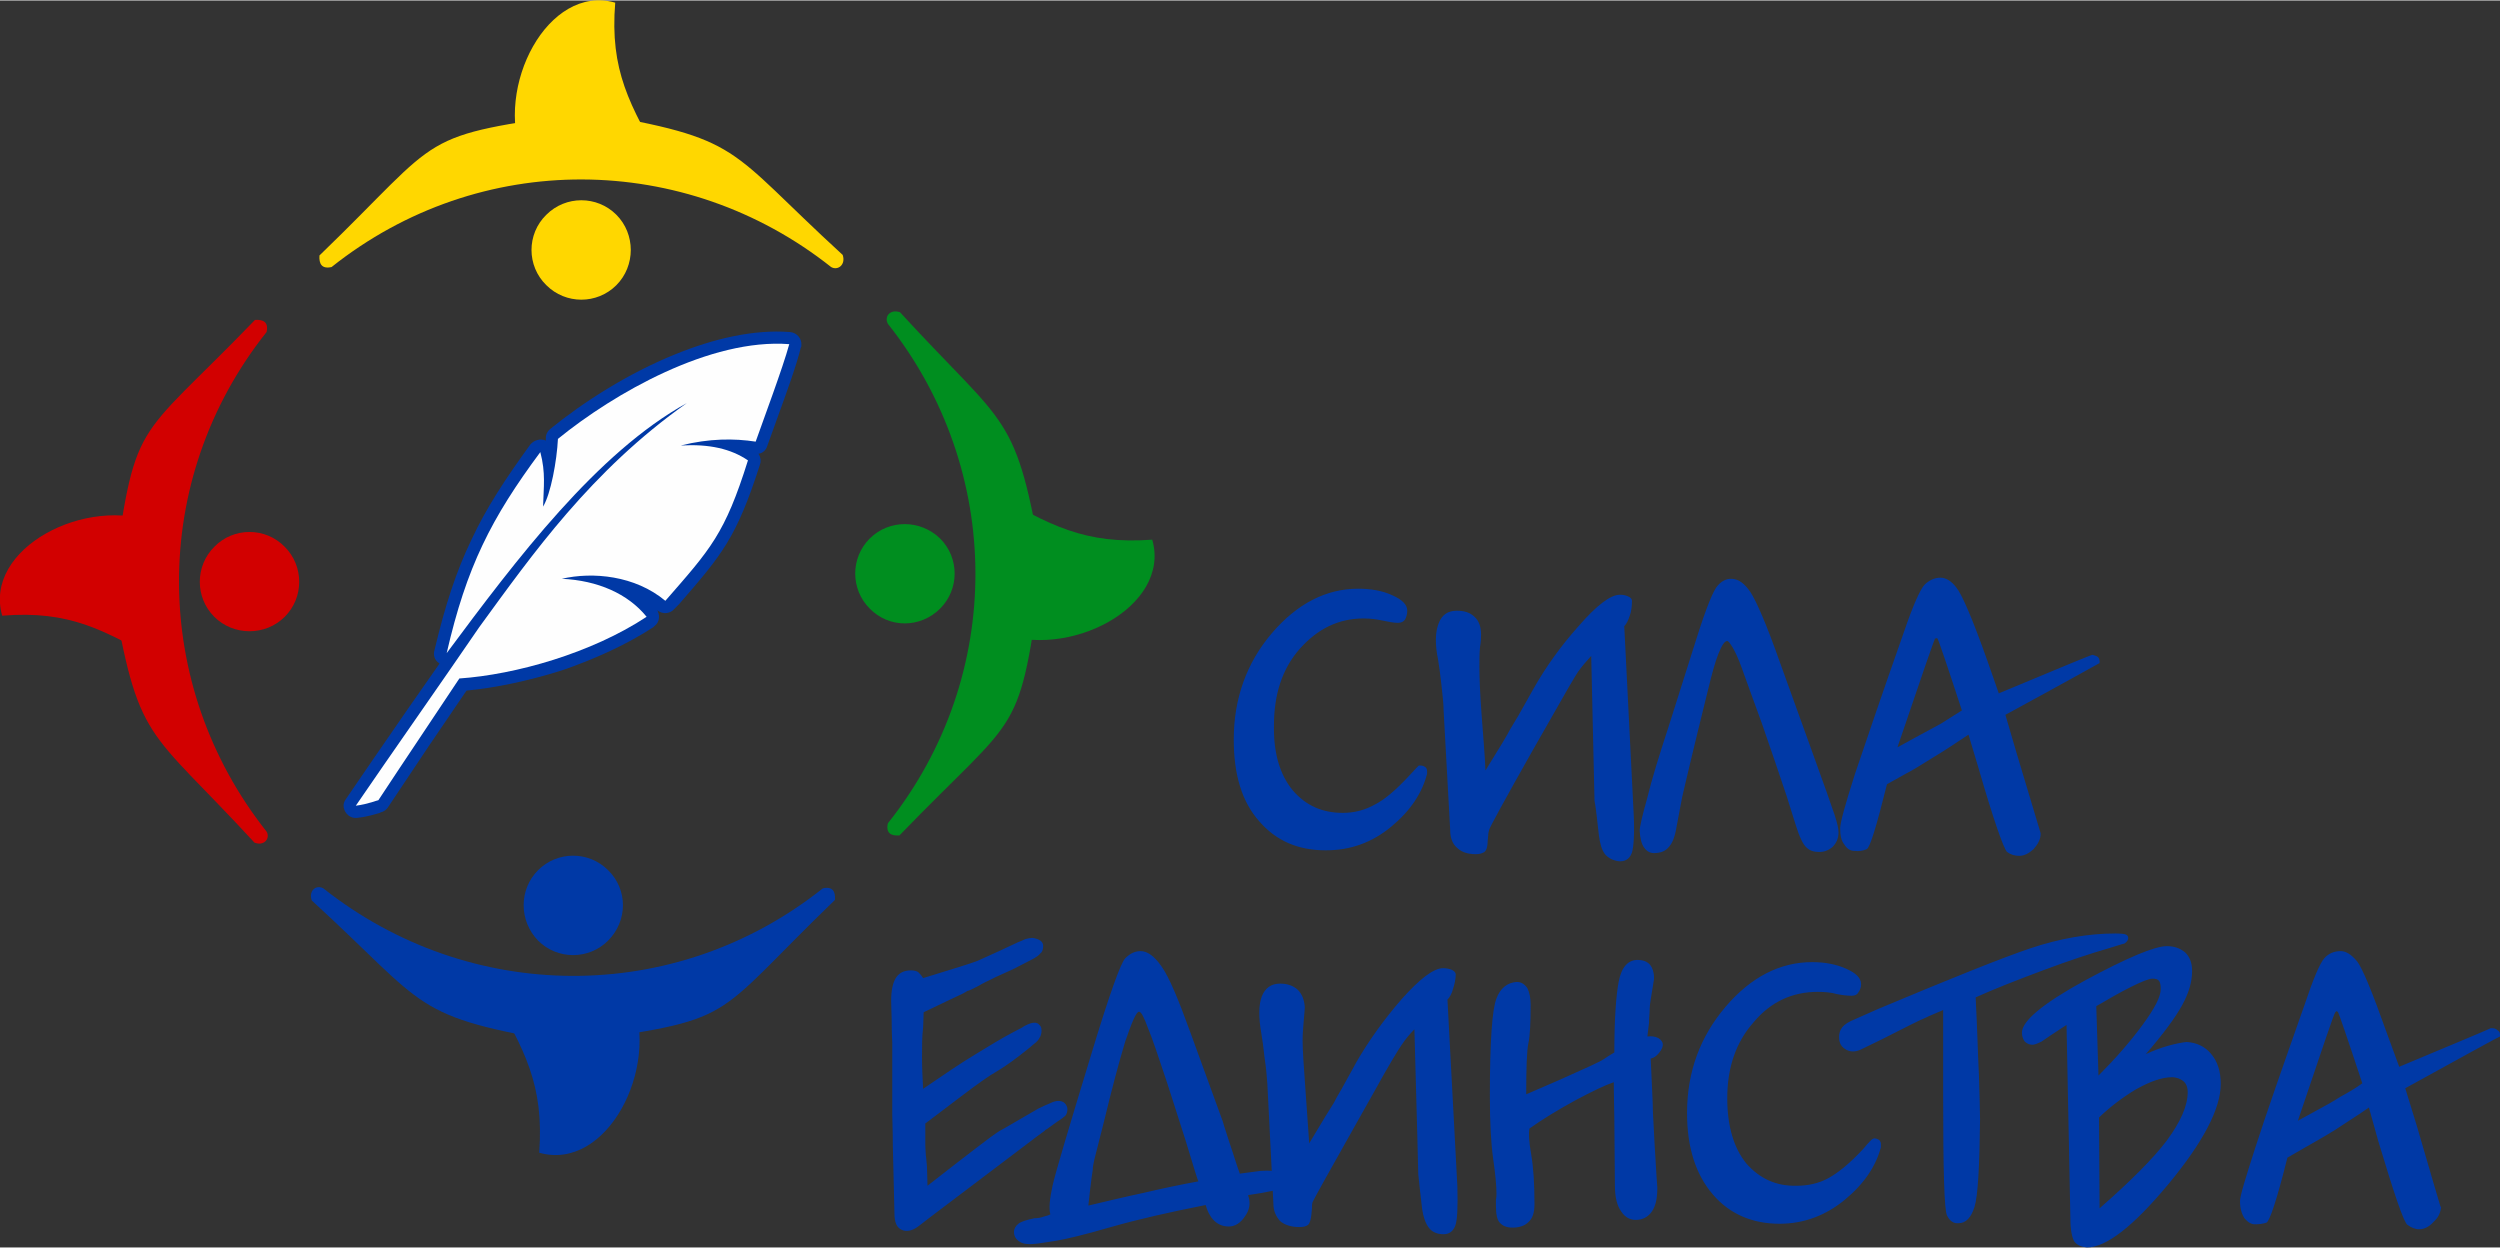 <?xml version="1.0" encoding="UTF-8"?> <!-- Creator: CorelDRAW 2021 (64-Bit) --> <svg xmlns="http://www.w3.org/2000/svg" xmlns:xlink="http://www.w3.org/1999/xlink" xmlns:xodm="http://www.corel.com/coreldraw/odm/2003" xml:space="preserve" width="595px" height="297px" style="shape-rendering:geometricPrecision; text-rendering:geometricPrecision; image-rendering:optimizeQuality; fill-rule:evenodd; clip-rule:evenodd" viewBox="0 0 45.39 22.64"><rect x="0" y="0" width="45.39" height="22.64" fill="#333333" stroke="none"/> <defs> <style type="text/css"> <![CDATA[ .fil5 {fill:#FEFEFE} .fil0 {fill:#0039A6} .fil2 {fill:#008E1F} .fil1 {fill:#D20000} .fil3 {fill:gold} .fil4 {fill:#0039A6;fill-rule:nonzero} ]]> </style> </defs> <g id="Слой_x0020_1">  <g id="_1480241480816"> <g> <path class="fil0" d="M14.94 16.12c0.18,-0.04 0.23,0.06 0.22,0.21 -2.32,2.24 -1.7,2.15 -4.87,2.6 -2.85,-0.49 -2.48,-0.62 -4.63,-2.59 -0.06,-0.18 0.08,-0.29 0.21,-0.22 2.65,2.1 6.38,2.14 9.07,0z"></path> <path class="fil0" d="M9.77 15.79c0.35,-0.35 0.92,-0.35 1.27,0 0.36,0.35 0.36,0.92 0,1.28 -0.35,0.35 -0.92,0.35 -1.27,0 -0.35,-0.36 -0.35,-0.93 0,-1.28z"></path> <path class="fil0" d="M8.91 17.98c0.64,0 1.92,0.13 2.56,0.13 0.52,1.28 -0.46,3.16 -1.68,2.81 0.09,-1.23 -0.26,-1.86 -0.88,-2.94z"></path> </g> <g> <path class="fil1" d="M4.84 6.02c0.04,-0.18 -0.06,-0.23 -0.21,-0.22 -2.24,2.32 -2.15,1.7 -2.6,4.87 0.49,2.85 0.62,2.48 2.59,4.62 0.18,0.07 0.29,-0.08 0.22,-0.2 -2.1,-2.65 -2.14,-6.38 0,-9.07z"></path> <path class="fil1" d="M5.17 11.19c0.35,-0.35 0.35,-0.92 0,-1.27 -0.35,-0.36 -0.93,-0.36 -1.28,0 -0.35,0.35 -0.35,0.92 0,1.27 0.35,0.35 0.93,0.35 1.28,0z"></path> <path class="fil1" d="M2.98 12.05c0,-0.64 -0.13,-1.92 -0.13,-2.56 -1.28,-0.52 -3.16,0.46 -2.81,1.68 1.23,-0.1 1.86,0.26 2.94,0.88z"></path> </g> <g> <path class="fil2" d="M16.12 14.94c-0.04,0.18 0.06,0.23 0.21,0.22 2.24,-2.32 2.15,-1.7 2.6,-4.87 -0.49,-2.85 -0.62,-2.48 -2.59,-4.63 -0.18,-0.06 -0.29,0.08 -0.22,0.21 2.1,2.65 2.14,6.38 0,9.07z"></path> <path class="fil2" d="M15.79 9.77c-0.35,0.35 -0.35,0.92 0,1.27 0.35,0.36 0.92,0.36 1.28,0 0.35,-0.35 0.35,-0.92 0,-1.27 -0.36,-0.35 -0.93,-0.35 -1.28,0z"></path> <path class="fil2" d="M17.98 8.91c0,0.64 0.13,1.92 0.13,2.56 1.28,0.52 3.16,-0.46 2.81,-1.68 -1.23,0.09 -1.86,-0.26 -2.94,-0.88z"></path> </g> <g> <path class="fil3" d="M6.02 4.84c-0.18,0.04 -0.23,-0.06 -0.22,-0.21 2.32,-2.24 1.7,-2.15 4.87,-2.6 2.85,0.49 2.48,0.62 4.63,2.59 0.06,0.18 -0.09,0.29 -0.21,0.22 -2.65,-2.1 -6.38,-2.14 -9.07,0z"></path> <path class="fil3" d="M11.19 5.17c-0.35,0.35 -0.92,0.35 -1.27,0 -0.36,-0.35 -0.36,-0.93 0,-1.28 0.35,-0.35 0.92,-0.35 1.27,0 0.35,0.35 0.35,0.93 0,1.28z"></path> <path class="fil3" d="M12.05 2.98c-0.64,0 -1.92,-0.13 -2.56,-0.13 -0.52,-1.28 0.46,-3.16 1.68,-2.81 -0.1,1.23 0.26,1.86 0.88,2.94z"></path> </g> </g> <path class="fil4" d="M10.22 8.87c0.67,-0.72 1.39,-1.34 2.15,-1.76 0.09,-0.05 0.22,-0.03 0.29,0.07 0.07,0.1 0.05,0.24 -0.06,0.31 -1.64,1.17 -2.68,2.6 -3.61,3.88l-0.11 0.14 -0.38 0.56c0.48,-0.04 1.02,-0.16 1.57,-0.34 0.46,-0.15 0.91,-0.35 1.31,-0.58 -0.11,-0.1 -0.24,-0.18 -0.38,-0.24 -0.24,-0.11 -0.51,-0.17 -0.81,-0.18 -0.1,-0.01 -0.19,-0.08 -0.21,-0.18 -0.03,-0.12 0.04,-0.24 0.16,-0.27 0.34,-0.08 0.73,-0.09 1.12,-0.01 0.27,0.06 0.54,0.16 0.79,0.32 0.65,-0.75 0.91,-1.06 1.26,-2.14 -0.09,-0.04 -0.2,-0.08 -0.31,-0.11 -0.18,-0.04 -0.39,-0.05 -0.62,-0.03 -0.11,0 -0.21,-0.07 -0.24,-0.18 -0.03,-0.12 0.05,-0.24 0.17,-0.27 0.27,-0.07 0.53,-0.1 0.77,-0.11 0.18,-0.01 0.34,0 0.49,0.02l0.12 -0.33c0.11,-0.32 0.25,-0.69 0.34,-0.98 -0.51,0.01 -1.06,0.16 -1.59,0.37 -0.79,0.33 -1.54,0.8 -2.09,1.24 -0.02,0.21 -0.05,0.45 -0.1,0.66 -0.01,0.05 -0.02,0.1 -0.03,0.14zm-1.57 1.89c0.35,-0.46 0.72,-0.93 1.11,-1.37 -0.08,-0.04 -0.12,-0.12 -0.12,-0.2l0.01 -0.19c0,-0.07 0,-0.13 0,-0.19 -0.27,0.4 -0.5,0.77 -0.69,1.17 -0.11,0.25 -0.22,0.5 -0.31,0.78zm-0.67 1.28l-0.01 -0.01c-0.08,-0.05 -0.11,-0.15 -0.08,-0.24 0.19,-0.8 0.39,-1.42 0.67,-2 0.27,-0.58 0.62,-1.11 1.07,-1.73 0.07,-0.08 0.18,-0.11 0.28,-0.07l0 -0.05c0,-0.06 0.03,-0.12 0.08,-0.16 0.59,-0.48 1.41,-1.01 2.28,-1.36 0.69,-0.28 1.41,-0.45 2.07,-0.4 0.13,0.01 0.22,0.12 0.21,0.24 0,0.01 0,0.03 -0.01,0.04 -0.07,0.3 -0.27,0.85 -0.43,1.29 -0.07,0.19 -0.13,0.36 -0.18,0.5 -0.02,0.07 -0.08,0.13 -0.16,0.14 0.04,0.06 0.05,0.13 0.03,0.19 -0.43,1.34 -0.69,1.64 -1.47,2.54l-0.08 0.08c-0.08,0.1 -0.22,0.11 -0.32,0.03l-0.01 -0.02c0.07,0.1 0.06,0.24 -0.04,0.31l-0.02 0.02c-0.49,0.32 -1.07,0.58 -1.65,0.78 -0.6,0.19 -1.21,0.32 -1.74,0.37l-0.68 1c-0.24,0.36 -0.48,0.72 -0.74,1.11 -0.03,0.05 -0.08,0.09 -0.14,0.1l0 0c0,0 0,0 0,0l-0.01 0.01c-0.08,0.02 -0.22,0.07 -0.41,0.09 -0.12,0.02 -0.23,-0.07 -0.25,-0.19 -0.01,-0.06 0.01,-0.11 0.04,-0.15 0.27,-0.4 0.7,-1.02 1.12,-1.63l0.58 -0.83z"></path> <path class="fil5" d="M12.47 7.31c-1.63,0.9 -3.09,2.83 -4.36,4.54 0.36,-1.57 0.81,-2.45 1.7,-3.65 0.1,0.38 0.06,0.63 0.05,0.99 0.14,-0.23 0.25,-0.83 0.27,-1.23 1.02,-0.83 2.77,-1.83 4.2,-1.72 -0.12,0.44 -0.47,1.37 -0.61,1.77 -0.39,-0.06 -0.84,-0.06 -1.36,0.07 0.52,-0.03 0.91,0.06 1.22,0.27 -0.42,1.34 -0.68,1.61 -1.5,2.55 -0.55,-0.46 -1.32,-0.53 -1.88,-0.4 0.65,0.03 1.2,0.27 1.54,0.69 -1,0.66 -2.38,1.05 -3.4,1.12 -0.45,0.68 -1.03,1.54 -1.47,2.21 -0.02,0 -0.18,0.07 -0.41,0.1 0.58,-0.85 1.66,-2.39 2.24,-3.24 0.97,-1.33 2.03,-2.84 3.77,-4.07z"></path> <path class="fil4" d="M25.91 14.04c-0.09,0.35 -0.3,0.67 -0.65,0.96 -0.35,0.29 -0.74,0.43 -1.19,0.43 -0.5,0 -0.9,-0.17 -1.21,-0.53 -0.31,-0.35 -0.46,-0.84 -0.46,-1.48 0,-0.74 0.23,-1.39 0.69,-1.93 0.46,-0.54 0.99,-0.81 1.57,-0.81 0.24,0 0.45,0.04 0.62,0.12 0.18,0.08 0.27,0.17 0.27,0.28 0,0.07 -0.02,0.12 -0.04,0.16 -0.03,0.04 -0.07,0.06 -0.13,0.06 -0.08,0 -0.17,-0.02 -0.27,-0.04 -0.1,-0.02 -0.21,-0.04 -0.35,-0.04 -0.46,0 -0.84,0.19 -1.16,0.55 -0.32,0.36 -0.47,0.83 -0.47,1.39 -0.01,0.51 0.11,0.9 0.34,1.18 0.24,0.28 0.54,0.41 0.91,0.41 0.21,0 0.4,-0.05 0.58,-0.15 0.18,-0.09 0.39,-0.27 0.63,-0.53 0.1,-0.11 0.16,-0.17 0.17,-0.18 0.01,0 0.02,0 0.03,0 0.03,0 0.06,0.01 0.09,0.03 0.02,0.02 0.03,0.04 0.03,0.07 0,0.01 0,0.02 0,0.03 0,0.01 0,0.01 0,0.02zm1.11 1.12l-0.01 0.1c0,0.1 -0.02,0.17 -0.06,0.2 -0.03,0.02 -0.08,0.04 -0.15,0.04 -0.16,0 -0.27,-0.04 -0.35,-0.12 -0.08,-0.07 -0.12,-0.18 -0.12,-0.31l-0.12 -2.18c0,-0.12 -0.02,-0.28 -0.04,-0.47 -0.02,-0.18 -0.04,-0.33 -0.06,-0.45 -0.06,-0.29 -0.05,-0.51 0.01,-0.66 0.06,-0.16 0.17,-0.23 0.33,-0.23 0.13,0 0.24,0.03 0.32,0.11 0.08,0.07 0.12,0.18 0.12,0.32 0,0.04 0,0.12 -0.02,0.24 -0.01,0.12 -0.01,0.24 -0.01,0.35 0,0.18 0.01,0.47 0.04,0.87 0.03,0.41 0.06,0.74 0.07,1.01 0.25,-0.4 0.4,-0.65 0.45,-0.75 0.06,-0.1 0.11,-0.18 0.15,-0.25l0.27 -0.48c0.22,-0.39 0.49,-0.77 0.82,-1.14 0.33,-0.38 0.58,-0.57 0.75,-0.57 0.06,0 0.11,0.01 0.15,0.03 0.05,0.02 0.07,0.05 0.07,0.08 0,0.09 -0.01,0.19 -0.04,0.27 -0.03,0.09 -0.06,0.15 -0.1,0.19l0.17 3.39c0.02,0.38 0,0.62 -0.03,0.72 -0.04,0.11 -0.11,0.16 -0.22,0.16 -0.11,-0.01 -0.2,-0.05 -0.27,-0.13 -0.06,-0.08 -0.09,-0.19 -0.11,-0.34l-0.04 -0.35c-0.02,-0.18 -0.04,-0.28 -0.04,-0.28 0,0 -0.02,-0.88 -0.06,-2.63 -0.09,0.1 -0.17,0.19 -0.24,0.29 -0.06,0.09 -0.23,0.38 -0.5,0.86l-0.32 0.56c-0.52,0.92 -0.78,1.4 -0.79,1.44 -0.01,0.03 -0.02,0.07 -0.02,0.11zm3.27 -1.96l0.51 -1.61c0.18,-0.57 0.31,-0.89 0.39,-0.97 0.07,-0.08 0.15,-0.12 0.24,-0.12 0.13,0 0.24,0.08 0.35,0.24 0.11,0.17 0.29,0.58 0.53,1.26l0.57 1.58c0.24,0.66 0.38,1.06 0.43,1.21 0.05,0.15 0.07,0.25 0.07,0.31 0,0.12 -0.04,0.2 -0.11,0.27 -0.07,0.06 -0.15,0.09 -0.24,0.09 -0.09,0 -0.17,-0.02 -0.23,-0.08 -0.06,-0.05 -0.13,-0.19 -0.2,-0.42l-0.16 -0.51c-0.13,-0.39 -0.28,-0.83 -0.45,-1.32 -0.18,-0.49 -0.3,-0.83 -0.37,-1.02 -0.06,-0.17 -0.12,-0.29 -0.16,-0.36 -0.05,-0.08 -0.08,-0.12 -0.1,-0.12 -0.05,0 -0.1,0.08 -0.16,0.23 -0.06,0.15 -0.12,0.37 -0.19,0.66 -0.29,1.17 -0.43,1.78 -0.44,1.82 -0.01,0.04 -0.02,0.08 -0.03,0.13l-0.1 0.53c-0.03,0.19 -0.08,0.31 -0.15,0.38 -0.06,0.07 -0.15,0.1 -0.26,0.1 -0.07,0 -0.13,-0.03 -0.18,-0.1 -0.05,-0.07 -0.07,-0.17 -0.08,-0.3 0,-0.08 0.05,-0.29 0.14,-0.61 0.08,-0.33 0.21,-0.75 0.38,-1.27zm4.31 0.84l-0.34 0.19c-0.19,0.76 -0.31,1.16 -0.37,1.18 -0.07,0.03 -0.14,0.04 -0.22,0.03 -0.07,0 -0.13,-0.03 -0.18,-0.11 -0.06,-0.07 -0.08,-0.17 -0.08,-0.3 0,-0.1 0.09,-0.43 0.27,-0.99 0.19,-0.56 0.48,-1.42 0.89,-2.58 0.16,-0.47 0.29,-0.76 0.37,-0.85 0.08,-0.08 0.18,-0.13 0.29,-0.13 0.1,0 0.2,0.06 0.29,0.18 0.1,0.12 0.29,0.56 0.56,1.32l0.21 0.6c1.1,-0.46 1.66,-0.69 1.67,-0.69 0.01,0 0.02,-0.01 0.03,-0.01 0.04,0.01 0.07,0.02 0.1,0.04 0.02,0.02 0.03,0.05 0.03,0.08 0,0.02 0,0.03 0,0.03 0,0 -0.57,0.32 -1.71,0.94l0.19 0.65c0.3,1 0.45,1.5 0.45,1.5 0,0 0,0.01 0,0.01 0,0.1 -0.05,0.19 -0.13,0.28 -0.09,0.08 -0.17,0.12 -0.26,0.12 -0.08,0 -0.15,-0.02 -0.22,-0.07 -0.06,-0.06 -0.24,-0.56 -0.52,-1.53l-0.18 -0.6c-0.2,0.13 -0.4,0.27 -0.62,0.4 -0.21,0.13 -0.38,0.24 -0.52,0.31zm-0.15 -0.48l0.31 -0.17c0.17,-0.09 0.33,-0.18 0.48,-0.26 0.14,-0.09 0.27,-0.17 0.38,-0.24 -0.28,-0.86 -0.43,-1.29 -0.44,-1.3 0,-0.01 -0.01,-0.01 -0.02,-0.01 -0.01,0 -0.02,0 -0.03,0.01 -0.01,0.01 -0.24,0.67 -0.68,1.97z"></path> <path class="fil4" d="M16.83 21.17l0.01 0.35c0.78,-0.61 1.19,-0.92 1.24,-0.95 0.04,-0.03 0.09,-0.06 0.15,-0.09l0.62 -0.36c0.08,-0.04 0.15,-0.07 0.22,-0.1 0.06,-0.03 0.11,-0.04 0.14,-0.04 0.05,0 0.09,0.01 0.12,0.04 0.03,0.03 0.05,0.07 0.05,0.11 0,0.04 -0.01,0.08 -0.03,0.11 -0.03,0.03 -0.08,0.07 -0.16,0.12l-0.18 0.13c-0.02,0.01 -0.04,0.02 -0.04,0.03 -0.01,0 -0.7,0.53 -2.08,1.57l-0.22 0.17c-0.11,0.08 -0.21,0.1 -0.3,0.06 -0.09,-0.04 -0.13,-0.14 -0.13,-0.29l-0.03 -1.24c0,-0.28 -0.01,-0.47 -0.01,-0.56 0,-0.09 0,-0.18 0,-0.25 0,-0.08 0,-0.23 0,-0.47 0,-0.24 0,-0.44 0,-0.58 0,-0.05 -0.01,-0.16 -0.01,-0.34 0,-0.17 -0.01,-0.31 -0.01,-0.42 0,-0.2 0.03,-0.34 0.09,-0.43 0.06,-0.09 0.15,-0.13 0.27,-0.13 0.05,0 0.1,0.01 0.13,0.03 0.03,0.03 0.06,0.06 0.09,0.11 0.52,-0.16 0.85,-0.26 0.98,-0.31 0.13,-0.06 0.27,-0.12 0.42,-0.19l0.32 -0.15c0.05,-0.02 0.1,-0.04 0.14,-0.06 0.05,-0.01 0.09,-0.02 0.13,-0.02 0.05,0.01 0.1,0.02 0.14,0.05 0.03,0.02 0.05,0.06 0.05,0.09 0,0.06 -0.01,0.11 -0.05,0.14 -0.03,0.04 -0.09,0.08 -0.17,0.12l-0.31 0.16c-0.01,0 -0.01,0 -0.02,0.01 0,0 -0.11,0.05 -0.31,0.14 -0.04,0.02 -0.08,0.04 -0.12,0.06 -0.04,0.02 -0.09,0.04 -0.14,0.07 -0.03,0.02 -0.07,0.04 -0.13,0.07 -0.06,0.03 -0.1,0.05 -0.12,0.05 -0.05,0.03 -0.1,0.06 -0.15,0.08 -0.05,0.02 -0.27,0.13 -0.65,0.31l-0.01 0.28c-0.02,0.16 -0.02,0.34 -0.02,0.53 0,0.19 0.01,0.39 0.02,0.58 0.38,-0.26 0.69,-0.47 0.94,-0.62 0.26,-0.16 0.49,-0.3 0.7,-0.41l0.19 -0.1c-0.04,0.02 -0.03,0.01 0.03,-0.02 0.06,-0.03 0.11,-0.05 0.16,-0.05 0.04,0 0.07,0.01 0.09,0.04 0.03,0.02 0.04,0.06 0.04,0.1 0,0.05 -0.01,0.1 -0.04,0.14 -0.02,0.04 -0.05,0.07 -0.09,0.1l-0.12 0.1c-0.21,0.17 -0.39,0.3 -0.54,0.39 -0.16,0.09 -0.37,0.24 -0.66,0.46l-0.66 0.5c0,0.03 0,0.08 0,0.14 0,0.07 0,0.11 0,0.15 0,0.07 0,0.11 0,0.11 0,0 0,0 0,0 0,0.07 0.01,0.13 0.01,0.18 0.01,0.05 0.01,0.12 0.02,0.2zm4.78 -2.44l0.59 1.62c0.03,0.11 0.08,0.25 0.13,0.41 0.06,0.17 0.11,0.35 0.18,0.54l0.38 -0.05c0.15,-0.01 0.27,0 0.37,0.02 0.09,0.03 0.14,0.07 0.14,0.13 0,0.06 -0.03,0.11 -0.1,0.15 -0.07,0.04 -0.29,0.09 -0.64,0.14 0.05,0.14 0.03,0.27 -0.06,0.39 -0.08,0.12 -0.18,0.18 -0.29,0.18 -0.11,0 -0.2,-0.04 -0.27,-0.11 -0.07,-0.07 -0.12,-0.17 -0.15,-0.28 -0.66,0.13 -1.23,0.26 -1.72,0.4 -0.48,0.14 -0.82,0.22 -1,0.25l-0.33 0.05c-0.15,0.02 -0.26,0.01 -0.32,-0.03 -0.07,-0.04 -0.11,-0.1 -0.11,-0.18 0,-0.06 0.03,-0.11 0.08,-0.15 0.05,-0.04 0.15,-0.07 0.29,-0.1 0.06,0 0.12,-0.01 0.17,-0.03 0.04,-0.01 0.08,-0.02 0.12,-0.04 -0.03,-0.11 -0.01,-0.29 0.04,-0.52 0.05,-0.23 0.29,-1.03 0.71,-2.41 0.32,-1.06 0.53,-1.64 0.61,-1.72 0.09,-0.09 0.18,-0.13 0.28,-0.13 0.12,0 0.25,0.09 0.38,0.28 0.13,0.18 0.3,0.58 0.52,1.19zm-1.82 2.88l-0.03 0.27c0.34,-0.08 0.67,-0.16 1,-0.23 0.34,-0.08 0.67,-0.15 1,-0.21 -0.01,-0.02 -0.01,-0.02 -0.01,-0.02 0,0.01 -0.08,-0.24 -0.23,-0.74l-0.33 -1.03c-0.16,-0.48 -0.27,-0.81 -0.35,-1 -0.07,-0.19 -0.12,-0.29 -0.16,-0.29 -0.05,0 -0.13,0.19 -0.25,0.54 -0.11,0.36 -0.24,0.85 -0.39,1.47l-0.17 0.67c-0.01,0.06 -0.03,0.12 -0.03,0.19 -0.01,0.07 -0.03,0.19 -0.05,0.38zm4.03 0.32l-0.01 0.11c-0.01,0.1 -0.03,0.16 -0.06,0.19 -0.04,0.03 -0.09,0.04 -0.16,0.04 -0.15,0 -0.27,-0.04 -0.35,-0.11 -0.07,-0.08 -0.12,-0.18 -0.12,-0.31l-0.11 -2.18c-0.01,-0.13 -0.02,-0.28 -0.05,-0.47 -0.02,-0.19 -0.04,-0.34 -0.06,-0.45 -0.05,-0.29 -0.05,-0.51 0.01,-0.67 0.06,-0.15 0.17,-0.23 0.33,-0.23 0.14,0 0.24,0.04 0.32,0.11 0.08,0.08 0.12,0.18 0.13,0.32 0,0.04 -0.01,0.12 -0.02,0.25 -0.01,0.12 -0.02,0.24 -0.02,0.35 0,0.17 0.02,0.46 0.05,0.87 0.03,0.4 0.05,0.74 0.07,1 0.24,-0.4 0.39,-0.65 0.45,-0.74 0.05,-0.1 0.1,-0.18 0.14,-0.25l0.27 -0.49c0.22,-0.38 0.49,-0.76 0.82,-1.14 0.33,-0.37 0.58,-0.56 0.75,-0.56 0.06,0 0.11,0.01 0.16,0.03 0.04,0.02 0.07,0.05 0.07,0.08 0,0.09 -0.02,0.18 -0.05,0.27 -0.02,0.08 -0.06,0.15 -0.1,0.19l0.18 3.39c0.01,0.38 0,0.62 -0.04,0.72 -0.04,0.1 -0.11,0.15 -0.21,0.15 -0.12,0 -0.21,-0.04 -0.27,-0.12 -0.06,-0.08 -0.1,-0.2 -0.12,-0.34l-0.04 -0.35c-0.02,-0.18 -0.03,-0.28 -0.03,-0.28 0,-0.01 -0.02,-0.88 -0.07,-2.63 -0.09,0.09 -0.17,0.19 -0.23,0.28 -0.07,0.1 -0.24,0.38 -0.51,0.87l-0.31 0.55c-0.52,0.92 -0.79,1.41 -0.8,1.44 -0.01,0.04 -0.01,0.08 -0.01,0.11zm3.89 -2.07l0.6 -0.26c0.47,-0.21 0.74,-0.33 0.81,-0.38 0.06,-0.04 0.12,-0.08 0.19,-0.12 0,-0.6 0.03,-1.03 0.08,-1.29 0.05,-0.26 0.17,-0.39 0.34,-0.39 0.1,0 0.18,0.03 0.23,0.09 0.04,0.05 0.07,0.13 0.07,0.23 0,0.02 0,0.03 0,0.03 0,0 -0.02,0.12 -0.06,0.37 -0.01,0.06 -0.02,0.13 -0.02,0.23 -0.01,0.1 -0.01,0.16 -0.01,0.19l-0.03 0.25c0.08,-0.01 0.14,0 0.2,0.03 0.05,0.03 0.08,0.07 0.08,0.12 0,0.04 -0.02,0.09 -0.07,0.15 -0.04,0.05 -0.09,0.09 -0.15,0.1 0.02,0.48 0.04,0.8 0.04,0.97 0.01,0.16 0.02,0.35 0.03,0.57 0.03,0.54 0.05,0.8 0.05,0.8 0,0 0,0.01 0,0.02 0,0.18 -0.03,0.32 -0.1,0.42 -0.07,0.1 -0.17,0.15 -0.29,0.15 -0.11,0 -0.2,-0.05 -0.27,-0.16 -0.07,-0.1 -0.11,-0.25 -0.11,-0.47l-0.01 -1.2c-0.01,-0.45 -0.01,-0.67 -0.01,-0.66 0,0.01 0,0.01 0,-0.01 -0.15,0.05 -0.38,0.16 -0.7,0.33 -0.31,0.17 -0.59,0.34 -0.83,0.51 -0.02,0.08 -0.01,0.24 0.03,0.47 0.04,0.23 0.06,0.53 0.06,0.9 0,0.15 -0.03,0.26 -0.11,0.33 -0.07,0.07 -0.17,0.1 -0.29,0.1 -0.1,0 -0.18,-0.03 -0.23,-0.09 -0.05,-0.05 -0.07,-0.16 -0.07,-0.31 0,-0.02 0,-0.06 0,-0.1 0.01,-0.05 0.01,-0.09 0.01,-0.12 0,-0.14 -0.02,-0.35 -0.06,-0.63 -0.04,-0.28 -0.06,-0.66 -0.06,-1.14 0,-0.98 0.04,-1.57 0.12,-1.77 0.07,-0.19 0.2,-0.29 0.37,-0.3 0.08,0 0.14,0.04 0.19,0.11 0.04,0.08 0.06,0.18 0.06,0.3 0,0.33 -0.01,0.56 -0.04,0.7 -0.03,0.14 -0.04,0.45 -0.04,0.93zm6.44 0.96c-0.09,0.34 -0.3,0.66 -0.65,0.95 -0.35,0.29 -0.75,0.44 -1.19,0.44 -0.5,0 -0.91,-0.18 -1.21,-0.53 -0.31,-0.36 -0.47,-0.85 -0.47,-1.48 0,-0.75 0.24,-1.39 0.7,-1.93 0.46,-0.54 0.99,-0.81 1.57,-0.81 0.24,0 0.44,0.04 0.62,0.12 0.18,0.08 0.27,0.17 0.27,0.28 0,0.06 -0.02,0.11 -0.05,0.15 -0.02,0.04 -0.06,0.06 -0.12,0.06 -0.08,0 -0.17,-0.01 -0.27,-0.03 -0.1,-0.03 -0.22,-0.04 -0.35,-0.04 -0.46,0 -0.85,0.18 -1.16,0.55 -0.32,0.36 -0.48,0.82 -0.48,1.38 0,0.51 0.12,0.91 0.35,1.19 0.24,0.27 0.54,0.41 0.91,0.4 0.2,0 0.4,-0.04 0.58,-0.14 0.18,-0.1 0.39,-0.27 0.63,-0.53 0.1,-0.12 0.16,-0.18 0.17,-0.18 0,0 0.02,-0.01 0.03,-0.01 0.03,0 0.06,0.01 0.09,0.03 0.02,0.02 0.03,0.05 0.03,0.07 0,0.02 0,0.03 0,0.03 0,0.01 0,0.02 0,0.03zm-0.48 -2.32l0.43 -0.19c1.31,-0.55 2.23,-0.92 2.76,-1.1 0.54,-0.18 1.05,-0.27 1.55,-0.27 0.11,0 0.17,0.01 0.19,0.02 0.02,0.01 0.04,0.03 0.04,0.06 0,0.02 -0.01,0.05 -0.03,0.07 -0.02,0.02 -0.04,0.04 -0.07,0.04l-0.26 0.08c-0.31,0.09 -0.71,0.22 -1.19,0.4 -0.48,0.18 -0.89,0.34 -1.22,0.49 0.03,0.57 0.04,1.04 0.06,1.42 0.01,0.37 0.02,0.64 0.02,0.81 -0.01,0.85 -0.04,1.38 -0.1,1.57 -0.06,0.2 -0.16,0.3 -0.29,0.3 -0.09,0.01 -0.16,-0.04 -0.21,-0.14 -0.05,-0.1 -0.07,-0.82 -0.07,-2.17l0 -1.56c-0.11,0.05 -0.22,0.09 -0.32,0.14 -0.1,0.04 -0.36,0.17 -0.79,0.39l-0.35 0.17c-0.11,0.06 -0.21,0.07 -0.3,0.02 -0.09,-0.05 -0.13,-0.12 -0.13,-0.23 0,-0.07 0.02,-0.13 0.06,-0.18 0.04,-0.05 0.12,-0.1 0.22,-0.14zm3.92 3.62l-0.07 -3.52c-0.23,0.15 -0.38,0.25 -0.45,0.3 -0.08,0.04 -0.13,0.06 -0.17,0.06 -0.05,0 -0.1,-0.02 -0.14,-0.06 -0.03,-0.04 -0.05,-0.1 -0.05,-0.16 0,-0.21 0.38,-0.53 1.15,-0.95 0.76,-0.41 1.26,-0.62 1.48,-0.62 0.14,0 0.25,0.04 0.34,0.12 0.08,0.08 0.12,0.19 0.12,0.33 0,0.2 -0.06,0.4 -0.18,0.62 -0.12,0.22 -0.34,0.52 -0.66,0.89 0.13,-0.06 0.26,-0.11 0.4,-0.15 0.14,-0.04 0.25,-0.06 0.34,-0.07 0.18,0.01 0.33,0.08 0.44,0.21 0.12,0.14 0.18,0.32 0.18,0.55 0,0.45 -0.32,1.06 -0.95,1.82 -0.64,0.77 -1.13,1.15 -1.48,1.15 -0.1,-0.01 -0.18,-0.04 -0.23,-0.11 -0.04,-0.07 -0.07,-0.21 -0.07,-0.41zm0.47 -3.86l0.04 1.26c0.31,-0.31 0.58,-0.62 0.8,-0.92 0.22,-0.3 0.33,-0.51 0.33,-0.65 0,-0.08 -0.01,-0.13 -0.04,-0.16 -0.02,-0.02 -0.06,-0.03 -0.11,-0.03 -0.06,0 -0.19,0.05 -0.39,0.15 -0.2,0.1 -0.41,0.22 -0.63,0.35zm0.05 2.02l0.01 1.65c0.56,-0.49 0.97,-0.9 1.22,-1.23 0.25,-0.34 0.38,-0.63 0.38,-0.88 0,-0.09 -0.03,-0.16 -0.08,-0.2 -0.05,-0.04 -0.12,-0.07 -0.21,-0.07 -0.18,0 -0.4,0.08 -0.65,0.22 -0.25,0.15 -0.47,0.32 -0.67,0.51zm3.75 0.54l-0.33 0.19c-0.19,0.76 -0.32,1.15 -0.38,1.18 -0.06,0.02 -0.13,0.03 -0.21,0.03 -0.07,0 -0.13,-0.04 -0.19,-0.11 -0.05,-0.08 -0.08,-0.18 -0.08,-0.31 0,-0.1 0.1,-0.42 0.28,-0.98 0.18,-0.56 0.48,-1.42 0.89,-2.58 0.16,-0.48 0.28,-0.76 0.36,-0.85 0.08,-0.09 0.18,-0.13 0.3,-0.13 0.09,0 0.19,0.06 0.29,0.18 0.1,0.12 0.28,0.56 0.55,1.32l0.22 0.6c1.1,-0.46 1.65,-0.69 1.66,-0.7 0.02,0 0.03,0 0.04,0 0.04,0 0.07,0.02 0.09,0.04 0.03,0.02 0.04,0.04 0.04,0.08 0,0.02 0,0.03 0,0.03 -0.01,0 -0.58,0.31 -1.72,0.94l0.2 0.65c0.29,1 0.44,1.5 0.44,1.5 0.01,0 0.01,0 0.01,0.01 -0.01,0.1 -0.05,0.19 -0.14,0.27 -0.08,0.09 -0.17,0.13 -0.26,0.13 -0.07,0 -0.14,-0.03 -0.21,-0.08 -0.07,-0.05 -0.24,-0.56 -0.53,-1.52l-0.17 -0.61c-0.2,0.14 -0.41,0.27 -0.62,0.41 -0.21,0.13 -0.39,0.23 -0.53,0.31zm-0.14 -0.48l0.31 -0.17c0.17,-0.09 0.33,-0.18 0.47,-0.27 0.15,-0.08 0.28,-0.16 0.39,-0.24 -0.28,-0.85 -0.43,-1.28 -0.44,-1.29 -0.01,-0.01 -0.02,-0.02 -0.03,-0.02 0,0 -0.01,0.01 -0.02,0.02 -0.02,0.01 -0.24,0.67 -0.68,1.97z"></path> </g> </svg> 